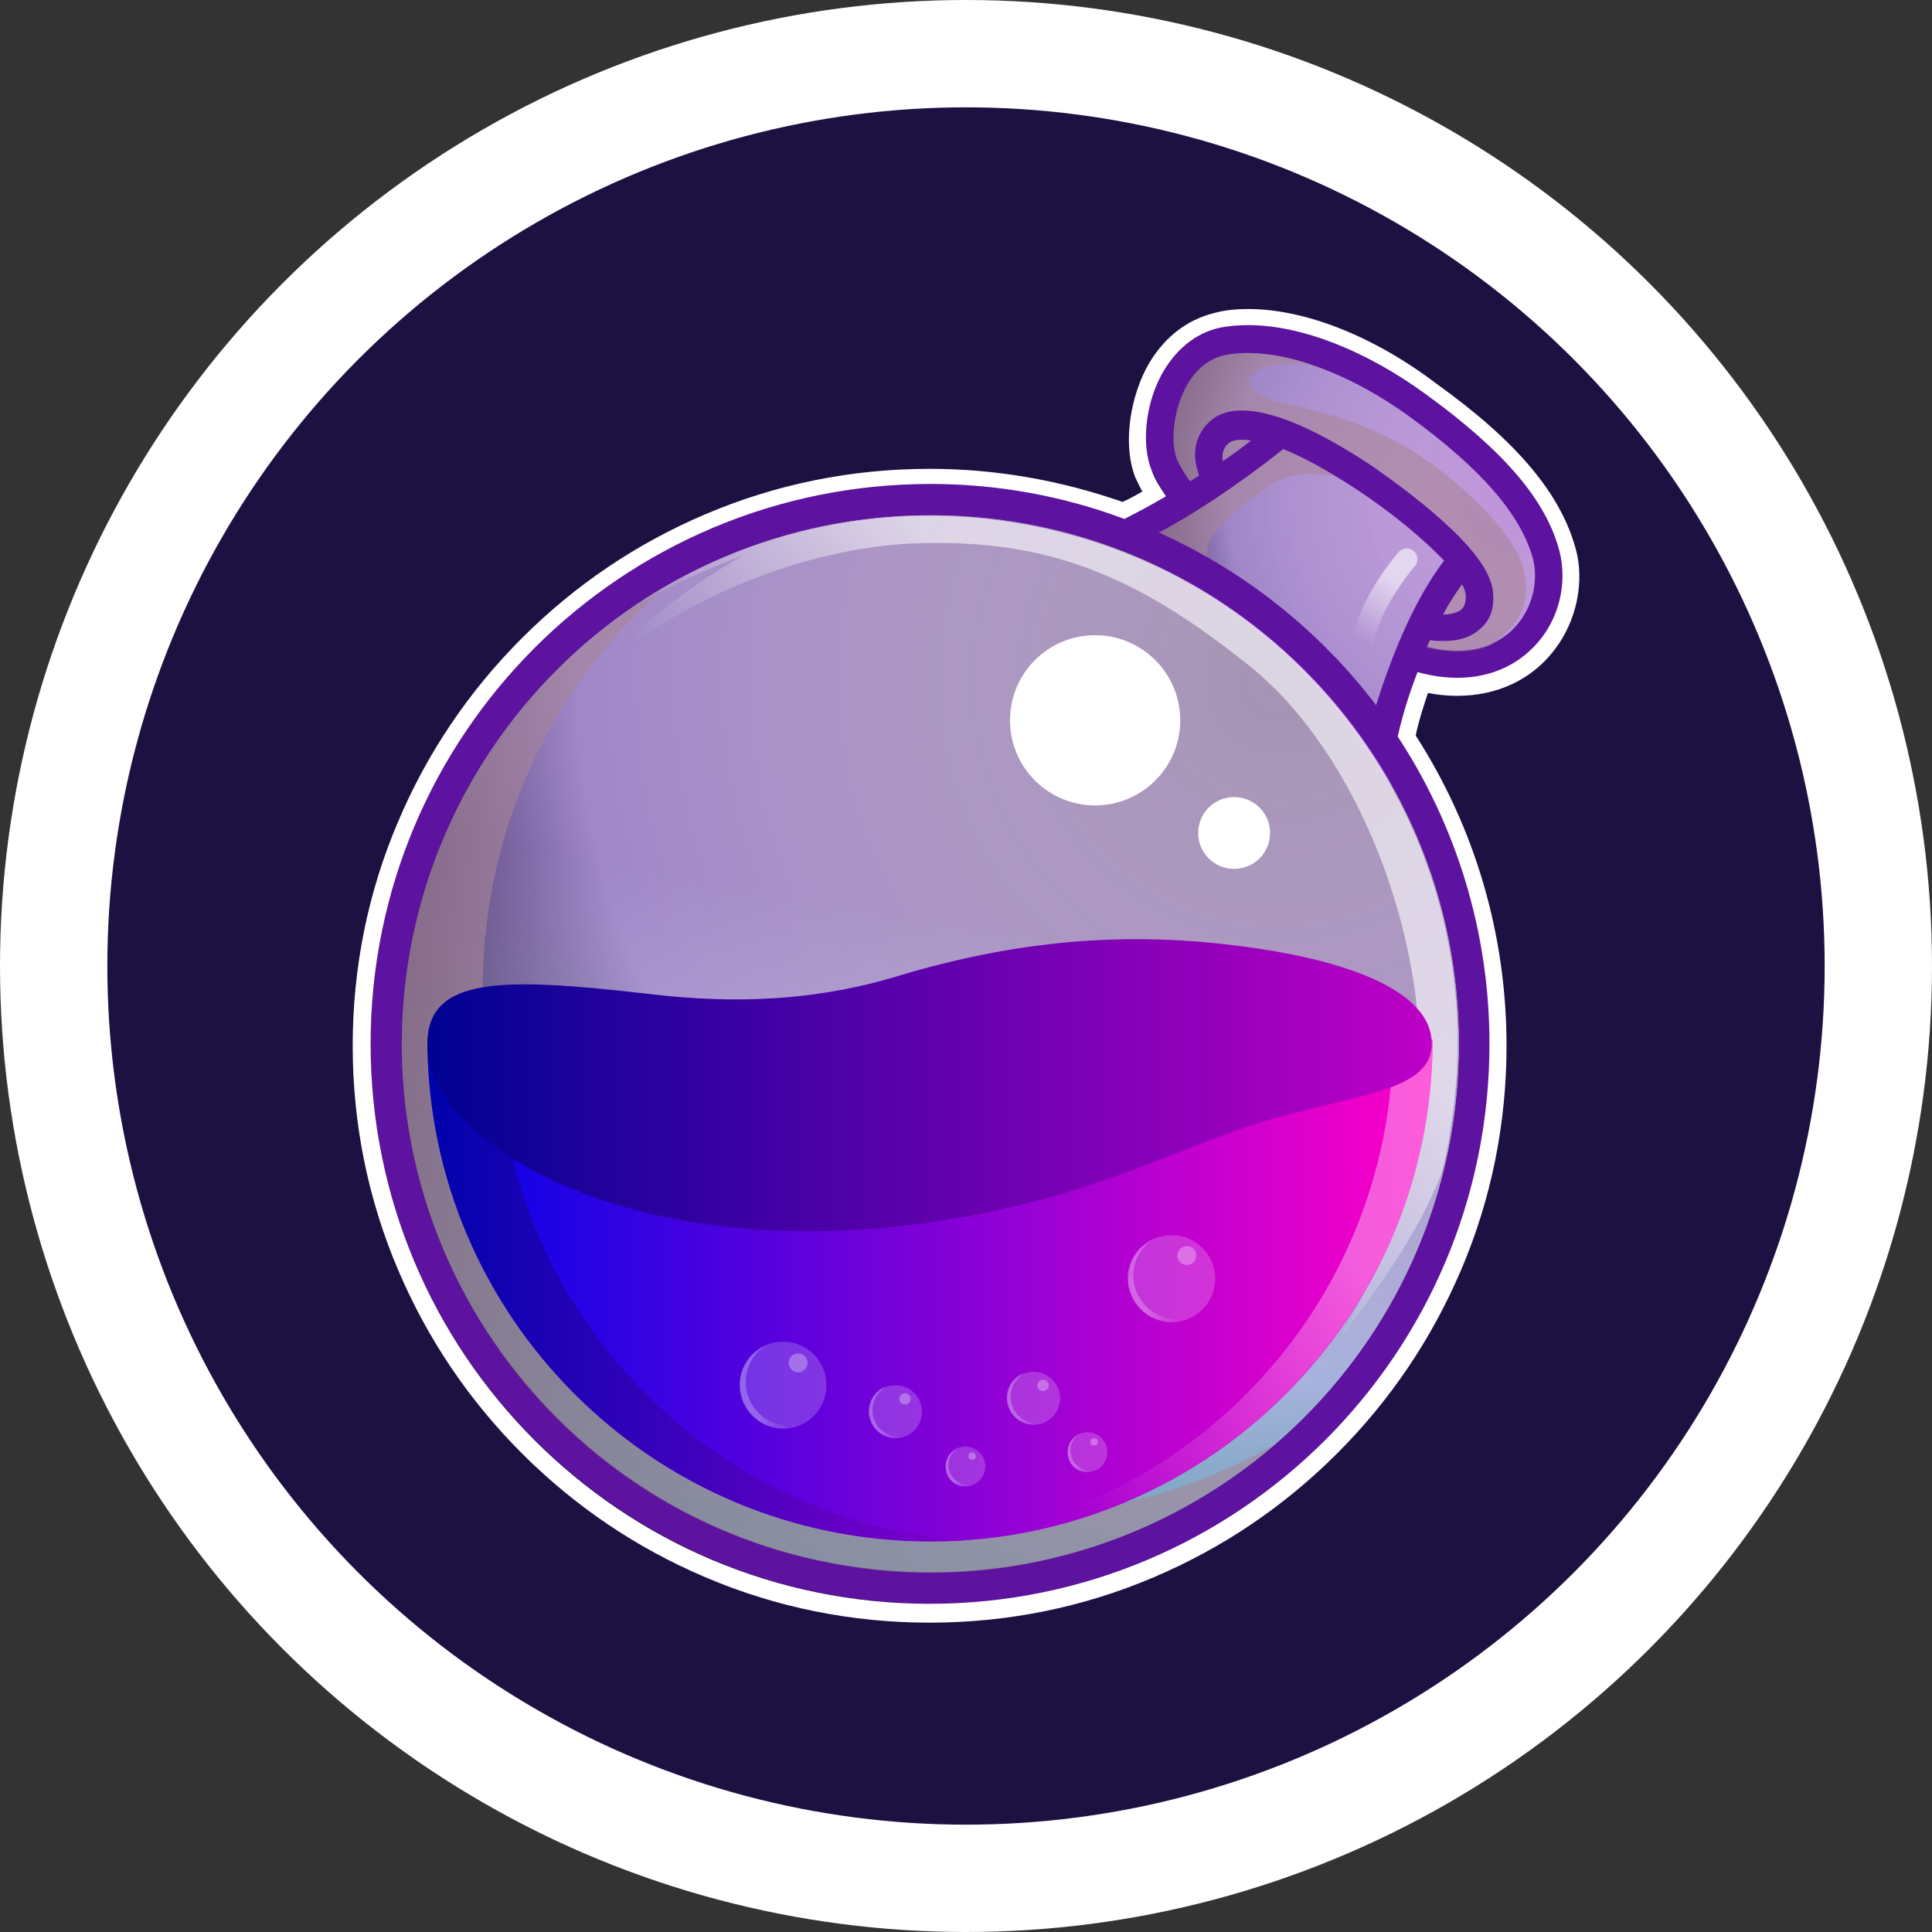 <svg width="18" height="18" viewBox="0 0 18 18" fill="none" xmlns="http://www.w3.org/2000/svg">
<rect x="0" y="0" width="18" height="18" fill="#333333" stroke="none"/>
<circle cx="9" cy="9" r="8.5" fill="#1D1141" stroke="white"/>
<path d="M14.529 5.133C14.406 4.666 14.009 4.199 13.295 3.679C12.723 3.265 12.115 3.027 11.63 3.027C11.533 3.027 11.445 3.036 11.357 3.054C11.137 3.098 10.943 3.256 10.819 3.494C10.67 3.776 10.634 4.155 10.731 4.384C10.767 4.455 10.811 4.543 10.864 4.622C10.396 4.904 10.132 4.983 10.097 4.992C11.313 5.398 12.326 6.243 12.961 7.345L12.969 7.239C12.996 6.948 13.084 6.614 13.207 6.27C13.331 6.305 13.454 6.323 13.577 6.323C13.903 6.323 14.185 6.191 14.362 5.953C14.538 5.715 14.608 5.398 14.529 5.133Z" fill="#5E12A0"/>
<path d="M13.26 6.015C14.062 6.235 14.388 5.618 14.282 5.204C14.167 4.79 13.797 4.367 13.145 3.891C12.493 3.415 11.832 3.222 11.409 3.31C10.986 3.398 10.863 4.041 10.969 4.288C11.013 4.385 11.11 4.526 11.242 4.684C11.075 4.799 10.916 4.887 10.784 4.966C11.595 5.328 12.299 5.891 12.828 6.596C12.89 6.358 12.978 6.147 13.057 5.962C13.119 5.971 13.189 5.988 13.26 6.015Z" fill="url(#paint0_radial_2_36723)"/>
<path d="M8.67 14.648C11.39 14.648 13.595 12.443 13.595 9.722C13.595 7.002 11.39 4.797 8.67 4.797C5.949 4.797 3.744 7.002 3.744 9.722C3.744 12.443 5.949 14.648 8.67 14.648Z" fill="url(#paint1_radial_2_36723)"/>
<path opacity="0.6" d="M13.877 4.799C13.207 4.094 12.643 3.909 11.965 3.759C11.436 3.635 11.577 3.336 12.22 3.398C11.912 3.292 11.621 3.265 11.41 3.309C10.987 3.398 10.864 4.041 10.969 4.288C11.013 4.384 11.11 4.525 11.242 4.684C11.005 4.843 10.802 4.957 10.634 5.045C10.714 5.081 10.811 5.125 10.925 5.186C11.225 5.345 11.551 5.609 11.551 5.609C11.057 5.186 11.163 4.992 11.842 4.517C12.053 4.367 12.441 4.384 12.802 4.569C13.163 4.755 13.586 5.222 13.586 5.222L13.181 5.997C13.207 6.006 13.234 6.015 13.26 6.023C13.516 6.094 13.718 6.076 13.877 6.015C14.062 5.9 14.547 5.512 13.877 4.799Z" fill="#A98698"/>
<path d="M11.956 4.184C12.132 4.254 12.361 4.377 12.643 4.562C12.978 4.783 13.269 5.029 13.454 5.223C13.146 5.629 12.943 6.184 12.82 6.571C12.881 6.66 12.952 6.748 13.013 6.836C13.075 6.615 13.181 6.289 13.322 5.963C13.357 5.972 13.401 5.972 13.445 5.972C13.551 5.972 13.674 5.955 13.771 5.875C13.842 5.822 13.921 5.726 13.912 5.549C13.912 5.382 13.78 5.17 13.507 4.915C13.313 4.73 13.049 4.527 12.784 4.342C12.027 3.84 11.498 3.699 11.26 3.937C11.101 4.095 11.119 4.289 11.172 4.43C10.89 4.615 10.652 4.747 10.493 4.836C10.599 4.871 10.696 4.915 10.802 4.959C11.084 4.809 11.489 4.554 11.956 4.184ZM13.621 5.444C13.648 5.488 13.657 5.532 13.657 5.558C13.657 5.637 13.63 5.664 13.613 5.681C13.577 5.708 13.507 5.726 13.445 5.726C13.498 5.62 13.56 5.532 13.621 5.444ZM11.445 4.131C11.471 4.104 11.542 4.087 11.656 4.104C11.568 4.175 11.48 4.236 11.392 4.298C11.383 4.236 11.392 4.175 11.445 4.131Z" fill="#5E12A0"/>
<path d="M8.669 4.508C5.788 4.508 3.453 6.843 3.453 9.724C3.453 12.605 5.788 14.94 8.669 14.94C11.55 14.94 13.885 12.605 13.885 9.724C13.885 6.843 11.541 4.508 8.669 4.508ZM8.669 14.65C5.946 14.65 3.743 12.447 3.743 9.724C3.743 7.001 5.946 4.799 8.669 4.799C11.392 4.799 13.595 7.001 13.595 9.724C13.595 12.447 11.383 14.65 8.669 14.65Z" fill="#5E12A0"/>
<path opacity="0.6" d="M8.67 14.648C11.39 14.648 13.595 12.443 13.595 9.722C13.595 7.002 11.39 4.797 8.67 4.797C5.949 4.797 3.744 7.002 3.744 9.722C3.744 12.443 5.949 14.648 8.67 14.648Z" fill="url(#paint2_linear_2_36723)"/>
<path opacity="0.6" d="M8.634 14.051C5.947 13.619 4.123 11.09 4.563 8.403C4.757 7.213 5.356 6.2 6.202 5.469C4.969 6.182 4.052 7.425 3.806 8.94C3.374 11.628 5.198 14.157 7.876 14.588C9.374 14.835 10.819 14.368 11.886 13.452C10.943 13.998 9.797 14.236 8.634 14.051Z" fill="#A98698"/>
<path opacity="0.6" d="M9.453 4.87C8.211 4.667 7.004 4.949 6.017 5.575L5.982 5.61C6.361 5.381 6.916 5.178 6.916 5.178C5.488 6.006 5.048 6.949 5.048 6.949C5.603 5.874 7.233 5.116 8.511 5.063C9.788 5.011 10.625 5.389 11.647 6.209C12.669 7.037 13.286 8.729 13.225 10.068C13.172 11.408 12.467 12.491 12.467 12.491C12.951 11.866 13.242 11.408 13.427 10.941C13.463 10.8 13.498 10.659 13.515 10.509C13.956 7.83 12.141 5.301 9.453 4.87Z" fill="url(#paint3_linear_2_36723)"/>
<path d="M13.348 9.684C13.348 12.265 11.251 14.362 8.669 14.362C6.087 14.362 3.982 12.265 3.982 9.684H13.348Z" fill="url(#paint4_linear_2_36723)"/>
<g opacity="0.6">
<path opacity="0.6" d="M12.978 9.68C12.978 12.2 10.987 14.262 8.484 14.358H8.67C11.251 14.358 13.348 12.261 13.348 9.68H12.978Z" fill="url(#paint5_linear_2_36723)"/>
</g>
<g opacity="0.7">
<path d="M4.643 9.68H3.982C3.982 12.261 6.079 14.358 8.661 14.358C8.775 14.358 8.881 14.358 8.987 14.35C6.564 14.174 4.643 12.147 4.643 9.68Z" fill="url(#paint6_linear_2_36723)"/>
</g>
<path d="M13.339 9.724C13.339 9.187 12.405 8.879 11.163 8.773C10.264 8.702 9.356 8.79 8.317 9.108C7.418 9.372 6.607 9.328 6.017 9.257C4.704 9.108 3.982 9.09 3.982 9.724C3.982 10.641 5.85 11.786 8.652 11.39C10.07 11.187 10.802 10.773 11.639 10.491C12.546 10.191 13.339 10.2 13.339 9.724Z" fill="url(#paint7_linear_2_36723)"/>
<path d="M10.203 7.504C10.64 7.504 10.996 7.149 10.996 6.711C10.996 6.273 10.64 5.918 10.203 5.918C9.765 5.918 9.41 6.273 9.41 6.711C9.41 7.149 9.765 7.504 10.203 7.504Z" fill="white"/>
<path d="M11.498 8.095C11.683 8.095 11.833 7.946 11.833 7.761C11.833 7.576 11.683 7.426 11.498 7.426C11.313 7.426 11.163 7.576 11.163 7.761C11.163 7.946 11.313 8.095 11.498 8.095Z" fill="white"/>
<g opacity="0.6">
<path d="M12.696 6.078H12.679C12.626 6.069 12.591 6.016 12.599 5.954C12.679 5.549 13.014 5.161 13.031 5.144C13.066 5.1 13.137 5.1 13.172 5.135C13.216 5.17 13.216 5.241 13.181 5.276C13.172 5.285 12.864 5.646 12.793 5.998C12.784 6.051 12.74 6.078 12.696 6.078Z" fill="url(#paint8_linear_2_36723)"/>
</g>
<path d="M11.63 3.029C12.123 3.029 12.731 3.267 13.295 3.681C14.009 4.201 14.405 4.659 14.529 5.135C14.599 5.408 14.538 5.716 14.361 5.945C14.176 6.183 13.903 6.315 13.577 6.315C13.463 6.315 13.339 6.298 13.207 6.262C13.128 6.465 13.066 6.668 13.022 6.862C13.56 7.681 13.877 8.668 13.877 9.725C13.877 12.607 11.542 14.942 8.661 14.942C5.779 14.942 3.453 12.607 3.453 9.725C3.453 6.844 5.788 4.509 8.669 4.509C9.304 4.509 9.912 4.624 10.476 4.835C10.581 4.782 10.714 4.712 10.863 4.624C10.81 4.544 10.758 4.465 10.731 4.386C10.634 4.148 10.669 3.778 10.819 3.496C10.943 3.267 11.128 3.108 11.357 3.055C11.436 3.038 11.533 3.029 11.63 3.029ZM11.63 2.879C11.524 2.879 11.418 2.888 11.322 2.914C11.057 2.976 10.828 3.152 10.678 3.434C10.511 3.76 10.467 4.183 10.581 4.456C10.599 4.491 10.617 4.535 10.643 4.579C10.581 4.615 10.52 4.65 10.458 4.676C9.877 4.474 9.277 4.368 8.661 4.368C7.938 4.368 7.233 4.509 6.572 4.791C5.929 5.064 5.356 5.452 4.863 5.945C4.369 6.439 3.982 7.011 3.709 7.655C3.427 8.315 3.286 9.02 3.286 9.743C3.286 10.465 3.427 11.17 3.709 11.831C3.982 12.474 4.369 13.047 4.863 13.541C5.356 14.034 5.929 14.422 6.572 14.695C7.233 14.977 7.938 15.118 8.661 15.118C9.383 15.118 10.088 14.977 10.749 14.695C11.392 14.422 11.965 14.034 12.458 13.541C12.952 13.047 13.339 12.474 13.613 11.831C13.895 11.17 14.036 10.465 14.036 9.743C14.036 8.712 13.745 7.716 13.19 6.853C13.216 6.721 13.26 6.588 13.304 6.456C13.392 6.474 13.489 6.483 13.577 6.483C13.947 6.483 14.273 6.333 14.485 6.051C14.688 5.787 14.767 5.417 14.679 5.108C14.538 4.597 14.132 4.112 13.383 3.575C12.793 3.126 12.15 2.879 11.63 2.879Z" fill="white"/>
<path opacity="0.2" d="M8.343 13.4C8.48 13.4 8.59 13.289 8.59 13.153C8.59 13.017 8.48 12.906 8.343 12.906C8.207 12.906 8.097 13.017 8.097 13.153C8.097 13.289 8.207 13.4 8.343 13.4Z" fill="white"/>
<g opacity="0.4">
<path opacity="0.6" d="M8.202 13.315C8.105 13.218 8.105 13.059 8.202 12.962C8.22 12.944 8.237 12.936 8.255 12.918C8.22 12.927 8.193 12.944 8.167 12.971C8.07 13.068 8.07 13.226 8.167 13.323C8.246 13.403 8.37 13.42 8.466 13.367C8.378 13.403 8.273 13.385 8.202 13.315Z" fill="url(#paint9_linear_2_36723)"/>
</g>
<path opacity="0.3" d="M8.432 13.086C8.461 13.086 8.484 13.062 8.484 13.033C8.484 13.004 8.461 12.98 8.432 12.98C8.402 12.98 8.379 13.004 8.379 13.033C8.379 13.062 8.402 13.086 8.432 13.086Z" fill="white"/>
<path opacity="0.2" d="M9.63 13.275C9.766 13.275 9.877 13.164 9.877 13.028C9.877 12.892 9.766 12.781 9.63 12.781C9.494 12.781 9.383 12.892 9.383 13.028C9.383 13.164 9.494 13.275 9.63 13.275Z" fill="white"/>
<g opacity="0.4">
<path opacity="0.6" d="M9.489 13.19C9.392 13.093 9.392 12.934 9.489 12.837C9.506 12.819 9.524 12.811 9.541 12.793C9.506 12.802 9.48 12.819 9.453 12.846C9.356 12.943 9.356 13.101 9.453 13.198C9.533 13.278 9.656 13.295 9.753 13.242C9.665 13.278 9.559 13.26 9.489 13.19Z" fill="url(#paint10_linear_2_36723)"/>
</g>
<path opacity="0.3" d="M9.718 12.961C9.747 12.961 9.771 12.938 9.771 12.908C9.771 12.879 9.747 12.855 9.718 12.855C9.689 12.855 9.665 12.879 9.665 12.908C9.665 12.938 9.689 12.961 9.718 12.961Z" fill="white"/>
<path opacity="0.2" d="M8.995 13.847C9.097 13.847 9.18 13.764 9.18 13.662C9.18 13.559 9.097 13.477 8.995 13.477C8.893 13.477 8.81 13.559 8.81 13.662C8.81 13.764 8.893 13.847 8.995 13.847Z" fill="white"/>
<g opacity="0.4">
<path opacity="0.6" d="M8.89 13.779C8.819 13.709 8.819 13.585 8.89 13.515C8.899 13.506 8.916 13.497 8.925 13.488C8.899 13.497 8.881 13.515 8.863 13.532C8.793 13.603 8.793 13.726 8.863 13.797C8.925 13.858 9.013 13.867 9.092 13.823C9.022 13.85 8.943 13.832 8.89 13.779Z" fill="url(#paint11_linear_2_36723)"/>
</g>
<path opacity="0.3" d="M9.057 13.602C9.076 13.602 9.092 13.586 9.092 13.566C9.092 13.547 9.076 13.531 9.057 13.531C9.037 13.531 9.022 13.547 9.022 13.566C9.022 13.586 9.037 13.602 9.057 13.602Z" fill="white"/>
<path opacity="0.2" d="M10.132 13.714C10.234 13.714 10.317 13.631 10.317 13.529C10.317 13.427 10.234 13.344 10.132 13.344C10.03 13.344 9.947 13.427 9.947 13.529C9.947 13.631 10.03 13.714 10.132 13.714Z" fill="white"/>
<g opacity="0.4">
<path opacity="0.6" d="M10.026 13.646C9.956 13.576 9.956 13.452 10.026 13.382C10.035 13.373 10.053 13.364 10.061 13.355C10.035 13.364 10.017 13.382 10 13.399C9.929 13.47 9.929 13.593 10 13.664C10.061 13.726 10.149 13.734 10.229 13.69C10.158 13.717 10.079 13.699 10.026 13.646Z" fill="url(#paint12_linear_2_36723)"/>
</g>
<path opacity="0.3" d="M10.194 13.469C10.213 13.469 10.229 13.453 10.229 13.434C10.229 13.414 10.213 13.398 10.194 13.398C10.174 13.398 10.158 13.414 10.158 13.434C10.158 13.453 10.174 13.469 10.194 13.469Z" fill="white"/>
<path opacity="0.2" d="M7.295 13.311C7.519 13.311 7.7 13.129 7.7 12.905C7.7 12.681 7.519 12.5 7.295 12.5C7.071 12.5 6.889 12.681 6.889 12.905C6.889 13.129 7.071 13.311 7.295 13.311Z" fill="white"/>
<g opacity="0.4">
<path opacity="0.6" d="M7.066 13.162C6.908 13.003 6.908 12.748 7.066 12.589C7.093 12.563 7.119 12.545 7.154 12.527C7.101 12.545 7.057 12.58 7.013 12.616C6.855 12.774 6.855 13.03 7.013 13.188C7.145 13.32 7.348 13.347 7.507 13.25C7.357 13.312 7.181 13.285 7.066 13.162Z" fill="url(#paint13_linear_2_36723)"/>
</g>
<path opacity="0.3" d="M7.436 12.786C7.485 12.786 7.524 12.746 7.524 12.697C7.524 12.649 7.485 12.609 7.436 12.609C7.387 12.609 7.348 12.649 7.348 12.697C7.348 12.746 7.387 12.786 7.436 12.786Z" fill="white"/>
<path opacity="0.2" d="M10.916 12.319C11.14 12.319 11.322 12.137 11.322 11.913C11.322 11.689 11.14 11.508 10.916 11.508C10.692 11.508 10.511 11.689 10.511 11.913C10.511 12.137 10.692 12.319 10.916 12.319Z" fill="white"/>
<g opacity="0.4">
<path opacity="0.6" d="M10.678 12.17C10.52 12.011 10.52 11.755 10.678 11.597C10.705 11.57 10.731 11.553 10.767 11.535C10.714 11.553 10.67 11.588 10.626 11.623C10.467 11.782 10.467 12.037 10.626 12.196C10.758 12.328 10.96 12.355 11.119 12.258C10.969 12.319 10.802 12.293 10.678 12.17Z" fill="url(#paint14_linear_2_36723)"/>
</g>
<path opacity="0.3" d="M11.057 11.786C11.106 11.786 11.146 11.746 11.146 11.697C11.146 11.649 11.106 11.609 11.057 11.609C11.009 11.609 10.969 11.649 10.969 11.697C10.969 11.746 11.009 11.786 11.057 11.786Z" fill="white"/>
<defs>
<radialGradient id="paint0_radial_2_36723" cx="0" cy="0" r="1" gradientUnits="userSpaceOnUse" gradientTransform="translate(14.122 4.649) scale(3.938)">
<stop stop-color="#FFEAFF" stop-opacity="0.6"/>
<stop offset="0.68" stop-color="#A087C9"/>
<stop offset="1" stop-color="#10002F"/>
</radialGradient>
<radialGradient id="paint1_radial_2_36723" cx="0" cy="0" r="1" gradientUnits="userSpaceOnUse" gradientTransform="translate(11.931 6.327) scale(9.635)">
<stop stop-color="#FFEAFF" stop-opacity="0.6"/>
<stop offset="0.68" stop-color="#A087C9"/>
<stop offset="1" stop-color="#10002F"/>
</radialGradient>
<linearGradient id="paint2_linear_2_36723" x1="7.875" y1="14.59" x2="9.452" y2="4.864" gradientUnits="userSpaceOnUse">
<stop stop-color="#81FFFF"/>
<stop offset="0.62" stop-color="white" stop-opacity="0"/>
</linearGradient>
<linearGradient id="paint3_linear_2_36723" x1="12.137" y1="6.376" x2="8.065" y2="10.113" gradientUnits="userSpaceOnUse">
<stop offset="0.29" stop-color="white"/>
<stop offset="0.78" stop-color="white" stop-opacity="0"/>
</linearGradient>
<linearGradient id="paint4_linear_2_36723" x1="3.982" y1="12.023" x2="13.348" y2="12.023" gradientUnits="userSpaceOnUse">
<stop stop-color="#0002E9"/>
<stop offset="1" stop-color="#FF00C7"/>
</linearGradient>
<linearGradient id="paint5_linear_2_36723" x1="13.791" y1="10.093" x2="8.697" y2="14.907" gradientUnits="userSpaceOnUse">
<stop offset="0.29" stop-color="white"/>
<stop offset="0.78" stop-color="white" stop-opacity="0"/>
</linearGradient>
<linearGradient id="paint6_linear_2_36723" x1="3.982" y1="12.019" x2="8.987" y2="12.019" gradientUnits="userSpaceOnUse">
<stop stop-color="#000292"/>
<stop offset="1" stop-color="#7D00C7"/>
</linearGradient>
<linearGradient id="paint7_linear_2_36723" x1="3.992" y1="10.11" x2="13.339" y2="10.11" gradientUnits="userSpaceOnUse">
<stop stop-color="#000292"/>
<stop offset="1" stop-color="#BE00C7"/>
</linearGradient>
<linearGradient id="paint8_linear_2_36723" x1="13.189" y1="5.102" x2="12.517" y2="6.194" gradientUnits="userSpaceOnUse">
<stop offset="0.29" stop-color="white"/>
<stop offset="0.78" stop-color="white" stop-opacity="0"/>
</linearGradient>
<linearGradient id="paint9_linear_2_36723" x1="8.094" y1="13.158" x2="8.467" y2="13.158" gradientUnits="userSpaceOnUse">
<stop offset="0.29" stop-color="white"/>
<stop offset="0.78" stop-color="white" stop-opacity="0"/>
</linearGradient>
<linearGradient id="paint10_linear_2_36723" x1="9.379" y1="13.033" x2="9.752" y2="13.033" gradientUnits="userSpaceOnUse">
<stop offset="0.29" stop-color="white"/>
<stop offset="0.78" stop-color="white" stop-opacity="0"/>
</linearGradient>
<linearGradient id="paint11_linear_2_36723" x1="8.81" y1="13.67" x2="9.089" y2="13.67" gradientUnits="userSpaceOnUse">
<stop offset="0.29" stop-color="white"/>
<stop offset="0.78" stop-color="white" stop-opacity="0"/>
</linearGradient>
<linearGradient id="paint12_linear_2_36723" x1="9.941" y1="13.537" x2="10.222" y2="13.537" gradientUnits="userSpaceOnUse">
<stop offset="0.29" stop-color="white"/>
<stop offset="0.78" stop-color="white" stop-opacity="0"/>
</linearGradient>
<linearGradient id="paint13_linear_2_36723" x1="6.89" y1="12.918" x2="7.499" y2="12.918" gradientUnits="userSpaceOnUse">
<stop offset="0.29" stop-color="white"/>
<stop offset="0.78" stop-color="white" stop-opacity="0"/>
</linearGradient>
<linearGradient id="paint14_linear_2_36723" x1="10.506" y1="11.925" x2="11.115" y2="11.925" gradientUnits="userSpaceOnUse">
<stop offset="0.29" stop-color="white"/>
<stop offset="0.78" stop-color="white" stop-opacity="0"/>
</linearGradient>
</defs>
</svg>
